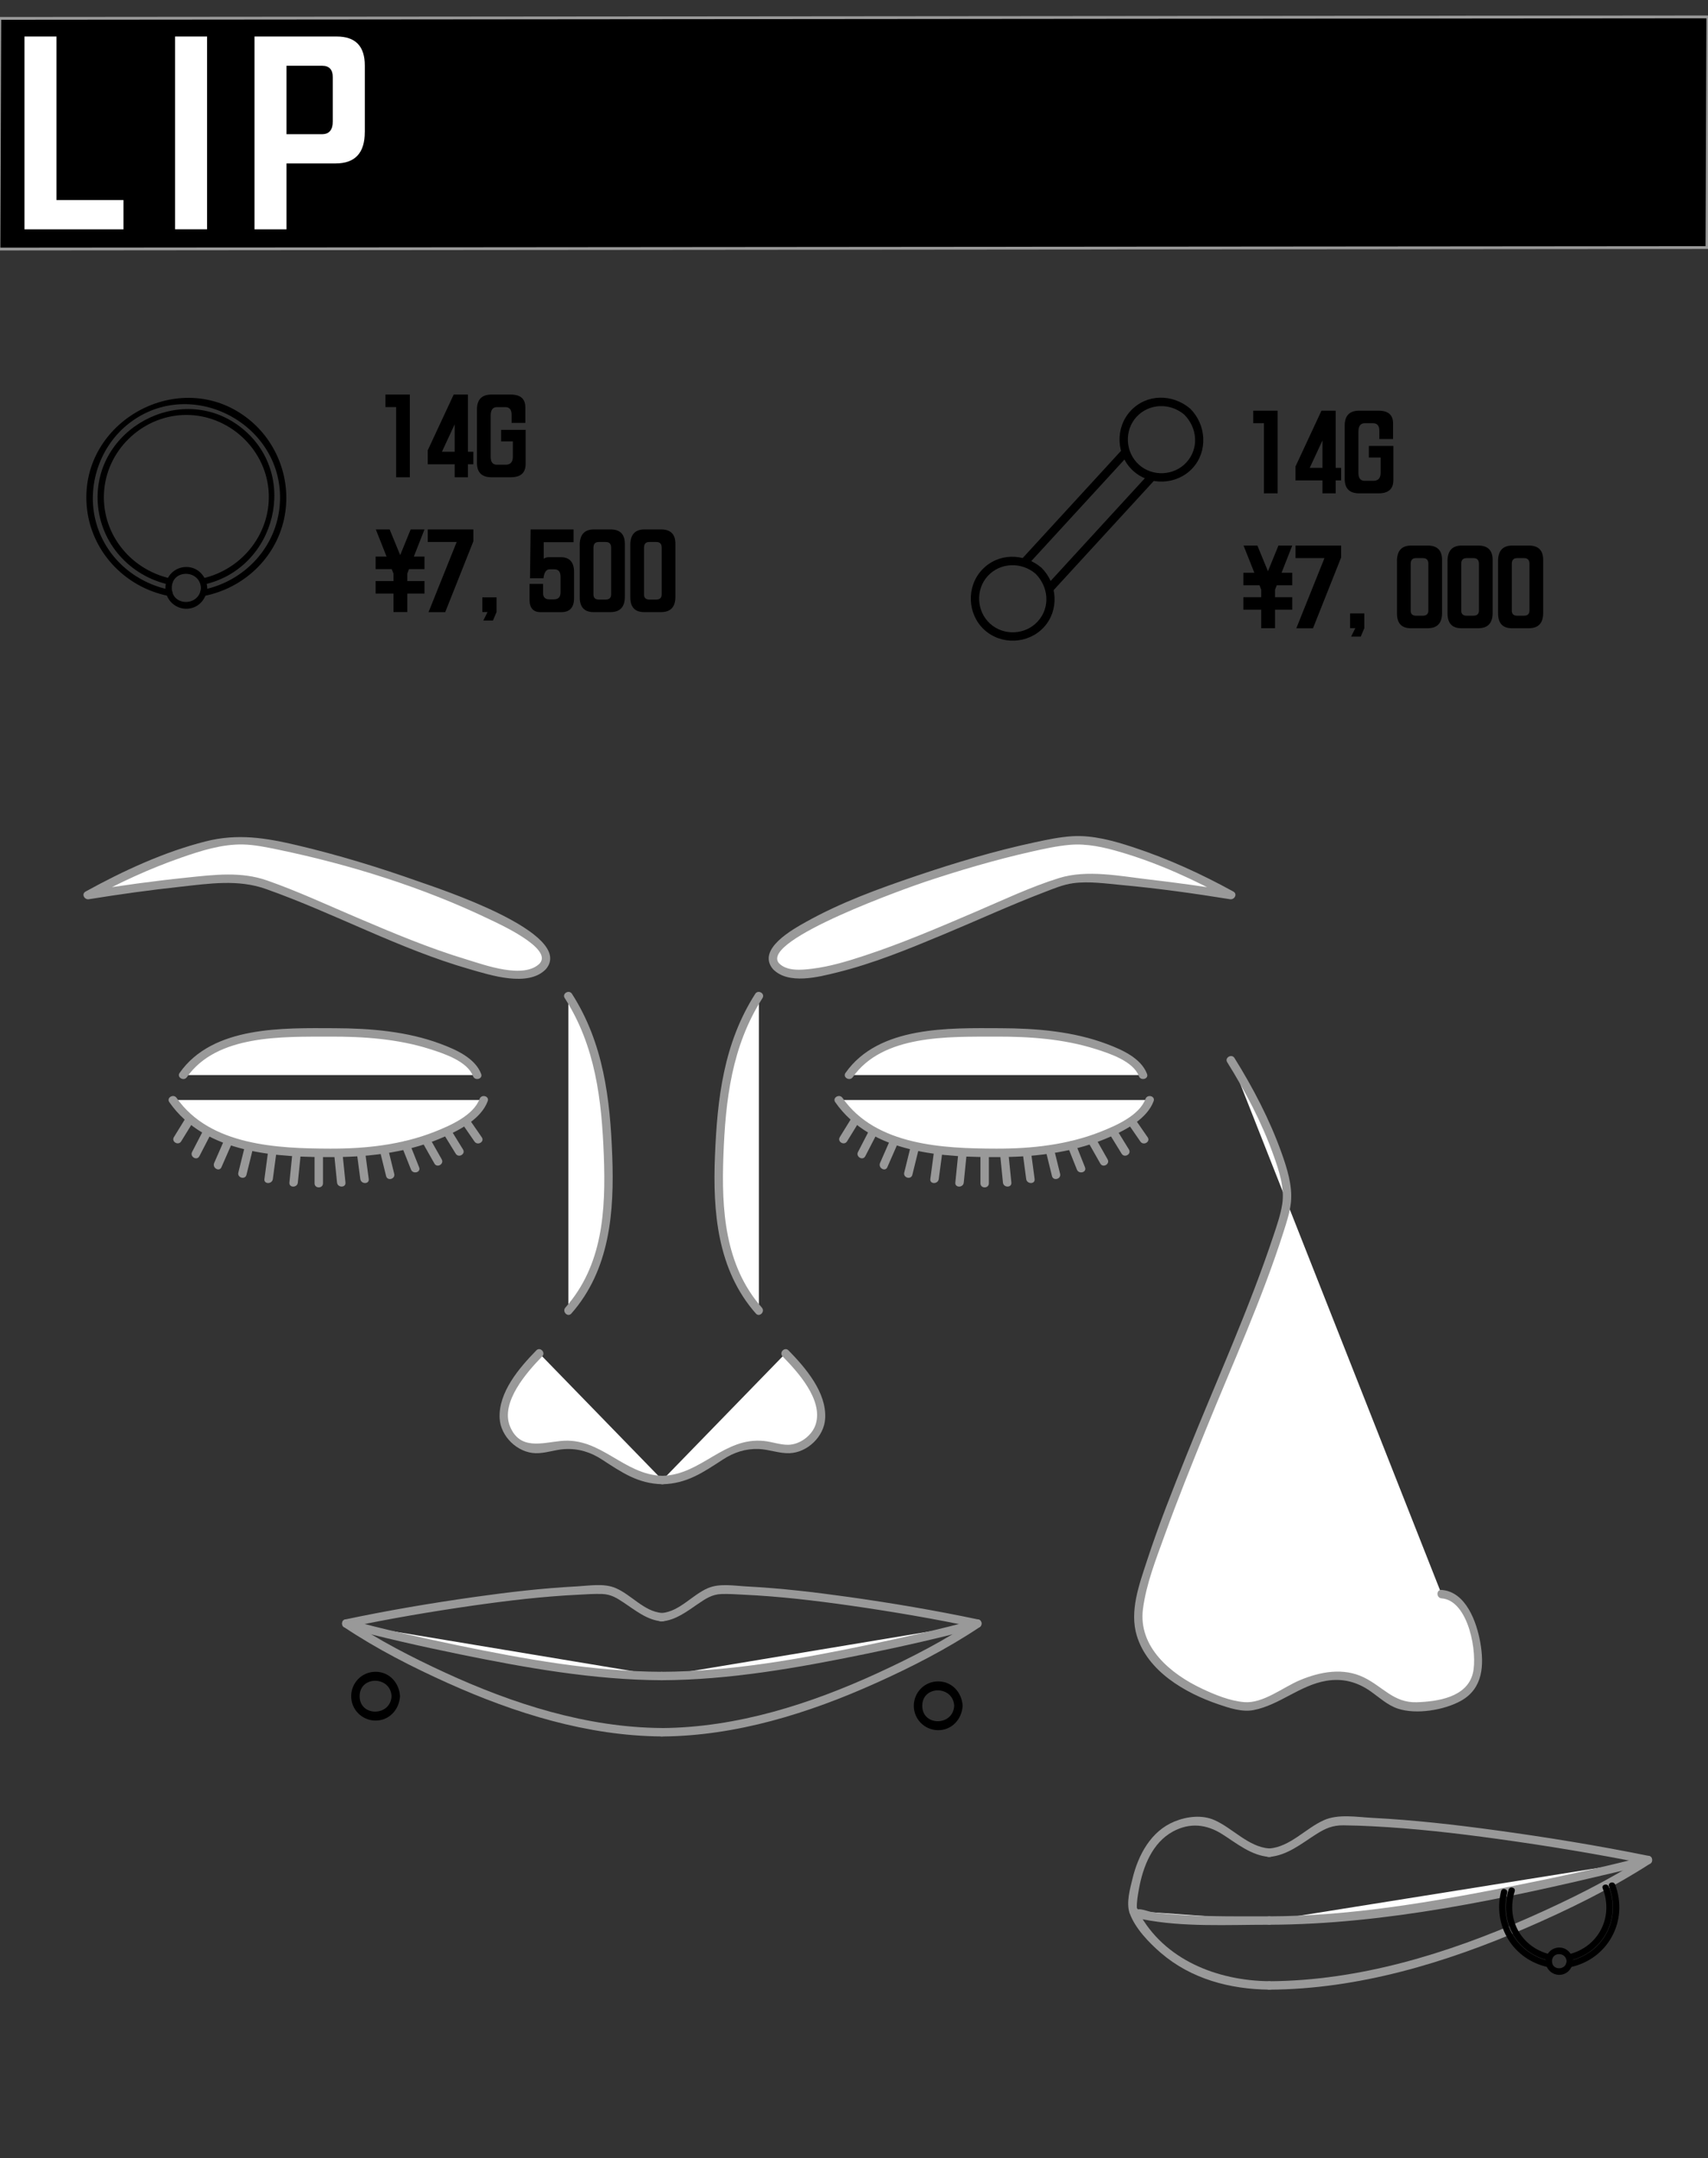 <svg xmlns="http://www.w3.org/2000/svg" id="_耳" viewBox="0 0 608.09 768"><rect x="0" y="0" width="608.09" height="768" fill="#333333" stroke="none"/><defs><style>.cls-1{fill:#fff}.cls-2{fill:#999}</style></defs><path d="m607.72 88.09-608.09.53.3-82.08 608.1-.53-.31 82.08z" style="stroke:#999;stroke-miterlimit:10"/><path d="M368.66 204.13c4.64 4.62 5.37 11.97.82 16.98-4.4 4.85-12.13 5.22-16.98.82s-5.26-12.16-.82-16.98 11.94-5.08 16.98-.82c1.47 1.24 3.6-.87 2.12-2.12-6.24-5.28-15.48-5.37-21.22.82-5.56 6-5.16 15.67.82 21.22s15.67 5.16 21.22-.82 4.97-15.47-.82-21.22c-1.37-1.36-3.49.76-2.12 2.12ZM421.61 147.52c4.64 4.62 5.37 11.97.82 16.98-4.4 4.85-12.13 5.22-16.98.82s-5.26-12.16-.82-16.98 11.94-5.08 16.98-.82c1.47 1.24 3.6-.87 2.12-2.12-6.24-5.28-15.48-5.37-21.22.82-5.56 6-5.16 15.67.82 21.22 5.99 5.57 15.67 5.16 21.22-.82s4.97-15.47-.82-21.22c-1.37-1.36-3.49.76-2.12 2.12Z"/><path d="M365.74 201.21c11.96-13.03 23.92-26.07 35.89-39.1 1.3-1.42-.81-3.55-2.12-2.12-11.96 13.03-23.92 26.07-35.89 39.1-1.3 1.42.81 3.55 2.12 2.12ZM375.16 209.95c11.98-13.05 23.95-26.1 35.93-39.15 1.3-1.42-.81-3.55-2.12-2.12-11.98 13.05-23.95 26.1-35.93 39.15-1.3 1.42.81 3.55 2.12 2.12ZM60.6 209.89c-12.69-2.51-23.14-11.68-26.49-24.31s1.37-26.9 11.95-35.03c22.3-17.12 55.31.59 53.58 28.57-.95 15.44-12.56 27.81-27.54 30.77-1.42.28-.82 2.45.6 2.17 13.89-2.74 25.27-13.24 28.39-27.19 3.02-13.51-2.18-27.79-13.18-36.19-23.97-18.31-59.43 1.13-57.06 31.14 1.28 16.12 13.44 29.14 29.15 32.24 1.41.28 2.02-1.89.6-2.17Z"/><path d="M60.75 205.85c-14.61-3.21-25.05-16.48-23.64-31.61 1.39-14.89 14.31-26.59 29.24-26.59s27.89 11.7 29.24 26.59-9 28.39-23.64 31.61c-1.41.31-.82 2.48.6 2.17 25.86-5.68 34.4-39.68 13-56.11-21.13-16.22-52.57.7-50.73 27.24.99 14.27 11.5 25.83 25.33 28.87 1.41.31 2.01-1.86.6-2.17Z"/><path d="M71.53 209.19c-.36 6.64-10.37 6.7-10.37 0s10.01-6.64 10.37 0c.08 1.44 2.33 1.45 2.25 0-.22-4.03-3.23-7.44-7.44-7.44s-7.45 3.39-7.44 7.44 3.17 7.24 7.09 7.42c4.34.2 7.55-3.24 7.78-7.42.08-1.45-2.17-1.44-2.25 0Z"/><path d="M276.25 343.79c-12.49-13.92 87.72-44.67 107.1-44.79 19.37-.12 54.98 19.54 54.98 19.54s-41.6-6.74-55.74-5.81-93.85 44.99-106.33 31.07Z" class="cls-1"/><path d="M277.31 342.72c-6.99-8.32 47.22-27.32 51.93-28.89 12.38-4.12 24.94-7.83 37.67-10.71 4.57-1.03 9.22-2.07 13.89-2.49 6.21-.56 12.4.88 18.33 2.63 13.32 3.93 26.28 9.86 38.44 16.56l1.16-2.74c-9.94-1.61-19.93-3-29.94-4.16s-21.75-3.57-31.73-.48-20.11 7.9-29.97 12.11c-12.86 5.5-25.77 11.03-39.06 15.42-6.18 2.04-12.54 3.98-19.03 4.76-3.68.44-8.85.95-11.68-2-1.34-1.39-3.46.73-2.12 2.12 5.44 5.66 16.31 2.79 22.82 1.18 12.98-3.2 25.49-8.35 37.8-13.48 11.96-4.97 23.74-10.4 35.84-15.02 3.34-1.28 6.89-2.79 10.46-3.26 5.63-.75 11.77.15 17.38.67 12.86 1.19 25.68 2.98 38.43 5.04 1.57.25 2.76-1.86 1.16-2.74-11.33-6.24-23.34-11.72-35.63-15.76-6.91-2.27-14.39-4.37-21.73-3.92-4.46.28-8.92 1.22-13.28 2.16-14.22 3.05-28.25 7.24-42.02 11.9s-26.95 9.46-39.33 16.35c-4.77 2.66-17.85 9.81-11.91 16.88 1.24 1.48 3.36-.65 2.12-2.12Z" class="cls-2"/><path d="M193.31 343.79c12.49-13.92-87.72-44.67-107.1-44.79-19.37-.12-54.98 19.54-54.98 19.54s41.6-6.74 55.74-5.81c14.14.93 93.85 44.99 106.33 31.07Z" class="cls-1"/><path d="M194.37 344.85c10.75-12.81-38.95-28.92-45.23-31.15-14.17-5.03-28.61-9.45-43.25-12.9-11.31-2.67-21.29-4.31-32.77-1.38-14.82 3.77-29.27 10.46-42.64 17.82-1.59.88-.43 3 1.16 2.74 10.84-1.75 21.74-3.27 32.66-4.45 10.24-1.12 20.45-2.7 30.32.79 24.52 8.67 47.49 21.36 72.58 28.55 7.27 2.08 20.84 6.57 27.17-.02 1.34-1.39-.78-3.52-2.12-2.12-5.64 5.87-19.76.61-26.06-1.29-13.43-4.03-26.42-9.53-39.31-15.01-10.53-4.48-20.97-9.34-31.78-13.12-9.33-3.27-18.78-2.04-28.48-1.04-11.97 1.23-23.91 2.89-35.79 4.81l1.16 2.74c10.39-5.72 21.34-10.75 32.54-14.65 6.99-2.44 14.57-4.85 22.05-4.67 4.1.1 8.22.97 12.23 1.79 25.69 5.31 51.91 13.51 75.56 24.89 2.84 1.36 22.39 10.16 17.87 15.54-1.23 1.47.88 3.6 2.12 2.12Z" class="cls-2"/><path d="M270.18 354.4c-15.82 24.05-14.1 56.69-14.1 56.69s-4.44 34.92 14.1 55.25" class="cls-1"/><path d="M268.88 353.65c-11.28 17.61-13.52 37.39-14.34 57.7-.8 19.79.82 40.47 14.57 56.06 1.28 1.45 3.4-.68 2.12-2.12-13.28-15.05-14.39-35.07-13.68-54.08.74-19.76 2.94-38.93 13.91-56.05 1.04-1.63-1.55-3.14-2.59-1.51Z" class="cls-2"/><path d="M202.35 354.4c15.82 24.05 14.1 56.69 14.1 56.69s4.44 34.92-14.1 55.25" class="cls-1"/><path d="M201.06 355.16c10.97 17.12 13.17 36.29 13.91 56.05s-.39 39.03-13.68 54.08c-1.27 1.44.84 3.57 2.12 2.12 13.78-15.62 15.31-36.25 14.57-56.06-.76-20.3-3.08-40.12-14.34-57.7-1.04-1.62-3.64-.12-2.59 1.51Z" class="cls-2"/><path d="M279.67 481.58c9.96 9.96 17.38 23.18 8.99 30.52-8.38 7.34-11.67.66-22.96 2.25s-14.67 12.3-29.87 12.3" class="cls-1"/><path d="M278.61 482.64c5.42 5.55 14.4 15.36 11.85 24.02-1.2 4.07-5.65 7.42-9.88 7.45-2.87.02-5.74-1.07-8.6-1.36-14.3-1.44-22.25 12.04-36.14 12.4-1.93.05-1.93 3.05 0 3 8.78-.22 14.46-4.21 21.53-8.8 3.9-2.53 8.02-3.9 12.72-3.74 3.69.13 7.26 1.61 10.95 1.49 6.44-.21 12.37-5.94 12.74-12.35.54-9.31-7-18.04-13.05-24.23-1.35-1.38-3.47.74-2.12 2.12Z" class="cls-2"/><path d="M192 481.58c-9.96 9.96-17.38 23.18-8.99 30.52 8.38 7.34 11.67.66 22.96 2.25 11.29 1.59 14.67 12.3 29.87 12.3" class="cls-1"/><path d="M190.94 480.52c-6.06 6.21-13.57 14.91-13.05 24.23.36 6.4 6.31 12.15 12.74 12.35 3.47.11 6.85-1.24 10.31-1.45 4.93-.3 9.27 1.04 13.36 3.7 7.08 4.59 12.75 8.58 21.53 8.8 1.93.05 1.93-2.95 0-3-13.9-.35-21.84-13.83-36.14-12.4-6.83.68-14.62 3.33-18.12-5.19s5.95-19.26 11.48-24.92c1.35-1.38-.77-3.51-2.12-2.12ZM235.62 576.96c5-.46 8.91-3.53 12.94-6.27 2.69-1.83 4.94-3.35 8.25-3.47 2.57-.1 5.18.1 7.75.22 12.77.59 25.5 2.08 38.15 3.89 15.02 2.15 30.02 4.7 44.87 7.84l-.36-2.74c-10.86 7.25-22.65 13.34-34.5 18.79-24.12 11.1-50.34 19.51-77.11 19.69-1.93.01-1.93 3.01 0 3 26.43-.18 52.26-8.24 76.19-18.99 12.7-5.7 25.33-12.15 36.93-19.89 1-.67.98-2.46-.36-2.74-15.31-3.23-30.77-5.85-46.26-8.03-12.02-1.69-24.1-3.11-36.23-3.74-4.38-.22-9.6-1.18-13.75.56-5.7 2.4-10.09 8.31-16.52 8.9-1.91.18-1.92 3.18 0 3Z" class="cls-2"/><path d="M347.98 577.71s-69.31 18.67-112.36 18.67" class="cls-1"/><path d="M347.59 576.27c-13.02 3.5-26.2 6.48-39.41 9.21-23.8 4.91-48.18 9.31-72.56 9.41-1.93 0-1.93 3.01 0 3 24.21-.1 48.45-4.42 72.09-9.26 13.63-2.79 27.23-5.85 40.67-9.47 1.86-.5 1.07-3.4-.8-2.89Z" class="cls-2"/><path d="M235.62 573.96c-6.43-.59-10.82-6.51-16.52-8.9-4.14-1.74-9.38-.79-13.75-.56-12.13.63-24.21 2.04-36.23 3.74-15.49 2.18-30.95 4.8-46.26 8.03-1.35.28-1.36 2.07-.36 2.74 11.6 7.74 24.23 14.19 36.93 19.89 23.93 10.75 49.76 18.81 76.19 18.99 1.93.01 1.93-2.99 0-3-26.76-.18-52.99-8.59-77.11-19.69-11.84-5.45-23.63-11.53-34.5-18.79l-.36 2.74c14.85-3.14 29.85-5.69 44.87-7.84 12.43-1.78 24.94-3.25 37.48-3.86 2.78-.14 5.63-.35 8.41-.25 3.1.12 5.17 1.41 7.72 3.11 4.23 2.82 8.24 6.15 13.48 6.64 1.92.18 1.91-2.82 0-3Z" class="cls-2"/><path d="M123.26 577.71s69.31 18.67 112.36 18.67" class="cls-1"/><path d="M122.86 579.16c13.44 3.61 27.04 6.68 40.67 9.47 23.65 4.84 47.89 9.16 72.09 9.26 1.93 0 1.93-2.99 0-3-24.38-.1-48.75-4.5-72.56-9.41-13.2-2.73-26.39-5.7-39.41-9.21-1.87-.5-2.66 2.39-.8 2.89Z" class="cls-2"/><path d="M302.32 382.54c7.85-11.51 21.97-15.17 53.87-15.17s48.64 8.89 50.73 15.17" class="cls-1"/><path d="M303.61 383.29c10.71-15.26 34.25-14.35 50.72-14.42 12.05-.05 24.36.78 35.91 4.47 4.79 1.53 13.22 4.25 15.24 9.6.67 1.79 3.58 1.01 2.89-.8-2.14-5.67-9.02-8.65-14.24-10.62-11.98-4.53-25.24-5.61-37.94-5.65-18.22-.06-43.37-.9-55.17 15.91-1.11 1.58 1.49 3.08 2.59 1.51Z" class="cls-2"/><path d="M298.66 391.43c8.3 12.17 23.23 18.81 56.97 18.81s51.44-12.17 53.65-18.81" class="cls-1"/><path d="M297.36 392.19c12.91 18.5 38.71 19.7 59.19 19.54 13.2-.1 26.82-1.9 38.96-7.33 5.62-2.51 12.91-6.38 15.21-12.57.67-1.81-2.23-2.59-2.89-.8-2.2 5.94-10.64 9.57-16 11.69-11.75 4.65-24.59 6.05-37.13 6.01-18.76-.05-42.88-1.05-54.75-18.06-1.1-1.57-3.7-.07-2.59 1.51Z" class="cls-2"/><path d="M349.06 411.62v9.45c0 1.93 3 1.93 3 0v-9.45c0-1.93-3-1.93-3 0Z" class="cls-2"/><path d="m342.67 410.43-1.05 10.37" class="cls-1"/><path d="m341.17 410.43-1.05 10.37c-.19 1.92 2.81 1.91 3 0l1.05-10.37c.19-1.92-2.81-1.91-3 0Z" class="cls-2"/><path d="m334.03 409.73-1.31 9.81" class="cls-1"/><path d="M332.53 409.73c-.44 3.27-.87 6.54-1.31 9.81-.25 1.91 2.75 1.89 3 0 .44-3.27.87-6.54 1.31-9.81.25-1.91-2.75-1.89-3 0Z" class="cls-2"/><path d="m325.75 408.04-2.37 9.6" class="cls-1"/><path d="m324.3 407.64-2.37 9.6c-.46 1.87 2.43 2.67 2.89.8l2.37-9.6c.46-1.87-2.43-2.67-2.89-.8Z" class="cls-2"/><path d="m318.31 406.17-3.69 8.42" class="cls-1"/><path d="M317.01 405.41c-1.23 2.81-2.46 5.61-3.69 8.42-.77 1.75 1.82 3.28 2.59 1.51l3.69-8.42c.77-1.75-1.82-3.28-2.59-1.51Z" class="cls-2"/><path d="m310.84 402.78-4.07 7.89" class="cls-1"/><path d="m309.55 402.02-4.08 7.89c-.88 1.71 1.7 3.23 2.59 1.51l4.08-7.89c.88-1.71-1.7-3.23-2.59-1.51Z" class="cls-2"/><path d="m304.48 398.58-4.19 6.8" class="cls-1"/><path d="M303.18 397.82c-1.4 2.27-2.79 4.54-4.19 6.8-1.02 1.65 1.58 3.16 2.59 1.51 1.4-2.27 2.79-4.54 4.19-6.8 1.02-1.65-1.58-3.16-2.59-1.51Z" class="cls-2"/><path d="m357.55 410.67 1.02 10.13" class="cls-1"/><path d="m356.05 410.67 1.02 10.12c.19 1.9 3.19 1.92 3 0l-1.02-10.12c-.19-1.9-3.19-1.92-3 0Z" class="cls-2"/><path d="m365.6 410.17 1.25 9.37" class="cls-1"/><path d="M364.1 410.17c.42 3.12.83 6.24 1.25 9.37.25 1.89 3.25 1.91 3 0-.42-3.12-.83-6.24-1.25-9.37-.25-1.89-3.25-1.91-3 0Z" class="cls-2"/><path d="m373.76 409.07 2.22 9" class="cls-1"/><path d="m372.31 409.47 2.22 9.01c.46 1.87 3.36 1.08 2.89-.8l-2.22-9.01c-.46-1.87-3.36-1.08-2.89.8Z" class="cls-2"/><path d="m381.54 407.46 3.31 8.32" class="cls-1"/><path d="M380.09 407.86c1.1 2.77 2.2 5.54 3.31 8.32.7 1.77 3.61 1 2.89-.8-1.1-2.77-2.2-5.54-3.31-8.32-.7-1.77-3.61-1-2.89.8Z" class="cls-2"/><path d="m388.84 405.87 4.19 7.41" class="cls-1"/><path d="m387.54 406.63 4.2 7.41c.95 1.68 3.54.17 2.59-1.51l-4.2-7.41c-.95-1.68-3.54-.17-2.59 1.51Z" class="cls-2"/><path d="m396.18 402.56 4.44 7.21" class="cls-1"/><path d="M394.89 403.32c1.48 2.4 2.96 4.8 4.44 7.21 1.01 1.64 3.61.14 2.59-1.51-1.48-2.4-2.96-4.8-4.44-7.21-1.01-1.64-3.61-.14-2.59 1.51Z" class="cls-2"/><path d="m403.24 399.56 4.07 5.89" class="cls-1"/><path d="M401.94 400.32c1.36 1.96 2.71 3.93 4.07 5.89 1.09 1.58 3.69.08 2.59-1.51-1.36-1.96-2.71-3.93-4.07-5.89-1.09-1.58-3.69-.08-2.59 1.51Z" class="cls-2"/><path d="M65.24 382.54c7.85-11.51 21.97-15.17 53.87-15.17s48.64 8.89 50.73 15.17" class="cls-1"/><path d="M66.54 383.29c10.71-15.26 34.25-14.35 50.72-14.42 12.05-.05 24.36.78 35.91 4.47 4.79 1.53 13.22 4.25 15.24 9.6.67 1.79 3.58 1.01 2.89-.8-2.14-5.67-9.02-8.65-14.24-10.62-11.98-4.53-25.24-5.61-37.94-5.65-18.22-.06-43.37-.9-55.17 15.91-1.11 1.58 1.49 3.08 2.59 1.51Z" class="cls-2"/><path d="M61.58 391.43c8.3 12.17 23.23 18.81 56.97 18.81s51.44-12.17 53.65-18.81" class="cls-1"/><path d="M60.28 392.19c12.91 18.5 38.71 19.7 59.19 19.54 13.2-.1 26.82-1.9 38.96-7.33 5.62-2.51 12.91-6.38 15.21-12.57.67-1.81-2.23-2.59-2.89-.8-2.2 5.94-10.64 9.57-16 11.69-11.75 4.65-24.59 6.05-37.13 6.01-18.76-.05-42.88-1.05-54.75-18.06-1.1-1.57-3.7-.07-2.59 1.51Z" class="cls-2"/><path d="M111.99 411.62v9.45c0 1.93 3 1.93 3 0v-9.45c0-1.93-3-1.93-3 0Z" class="cls-2"/><path d="m105.59 410.43-1.05 10.37" class="cls-1"/><path d="m104.09 410.43-1.05 10.37c-.19 1.92 2.81 1.91 3 0l1.05-10.37c.19-1.92-2.81-1.91-3 0Z" class="cls-2"/><path d="m96.95 409.73-1.3 9.81" class="cls-1"/><path d="M95.45 409.73c-.44 3.27-.87 6.54-1.31 9.81-.25 1.91 2.75 1.89 3 0 .44-3.27.87-6.54 1.31-9.81.25-1.91-2.75-1.89-3 0Z" class="cls-2"/><path d="m88.67 408.04-2.36 9.6" class="cls-1"/><path d="m87.23 407.64-2.37 9.6c-.46 1.87 2.43 2.67 2.89.8l2.37-9.6c.46-1.87-2.43-2.67-2.89-.8Z" class="cls-2"/><path d="m81.23 406.17-3.69 8.42" class="cls-1"/><path d="m79.94 405.41-3.69 8.42c-.77 1.75 1.82 3.28 2.59 1.51l3.69-8.42c.77-1.75-1.82-3.28-2.59-1.51Z" class="cls-2"/><path d="m73.77 402.78-4.08 7.89" class="cls-1"/><path d="m72.47 402.02-4.08 7.89c-.88 1.71 1.7 3.23 2.59 1.51l4.08-7.89c.88-1.71-1.7-3.23-2.59-1.51Z" class="cls-2"/><path d="m67.4 398.58-4.19 6.8" class="cls-1"/><path d="m66.11 397.82-4.19 6.8c-1.02 1.65 1.58 3.16 2.59 1.51l4.19-6.8c1.02-1.65-1.58-3.16-2.59-1.51Z" class="cls-2"/><path d="m120.47 410.67 1.03 10.13" class="cls-1"/><path d="m118.97 410.67 1.02 10.12c.19 1.9 3.19 1.92 3 0l-1.02-10.12c-.19-1.9-3.19-1.92-3 0Z" class="cls-2"/><path d="m128.53 410.17 1.25 9.37" class="cls-1"/><path d="M127.03 410.17c.42 3.12.83 6.24 1.25 9.37.25 1.89 3.25 1.91 3 0-.42-3.12-.83-6.24-1.25-9.37-.25-1.89-3.25-1.91-3 0Z" class="cls-2"/><path d="m136.68 409.07 2.22 9" class="cls-1"/><path d="m135.24 409.47 2.22 9.01c.46 1.87 3.36 1.08 2.89-.8l-2.22-9.01c-.46-1.87-3.36-1.08-2.89.8Z" class="cls-2"/><path d="m144.46 407.46 3.31 8.32" class="cls-1"/><path d="M143.02 407.86c1.1 2.77 2.2 5.54 3.31 8.32.7 1.77 3.61 1 2.89-.8-1.1-2.77-2.2-5.54-3.31-8.32-.7-1.77-3.61-1-2.89.8Z" class="cls-2"/><path d="m151.76 405.87 4.2 7.41" class="cls-1"/><path d="m150.47 406.63 4.2 7.41c.95 1.68 3.54.17 2.59-1.51l-4.2-7.41c-.95-1.68-3.54-.17-2.59 1.51Z" class="cls-2"/><path d="m159.11 402.56 4.43 7.21" class="cls-1"/><path d="M157.81 403.32c1.48 2.4 2.96 4.8 4.44 7.21 1.01 1.64 3.61.14 2.59-1.51-1.48-2.4-2.96-4.8-4.44-7.21-1.01-1.64-3.61-.14-2.59 1.51Z" class="cls-2"/><path d="m166.16 399.56 4.07 5.89" class="cls-1"/><path d="M164.87 400.32c1.36 1.96 2.71 3.93 4.07 5.89 1.09 1.58 3.69.08 2.59-1.51-1.36-1.96-2.71-3.93-4.07-5.89-1.09-1.58-3.69-.08-2.59 1.51Z" class="cls-2"/><path d="M339.72 606.99c-.39 7.28-11.37 7.35-11.37 0s10.98-7.29 11.37 0c.1 1.92 3.1 1.93 3 0-.25-4.71-3.77-8.69-8.69-8.69s-8.69 3.97-8.69 8.69 3.73 8.46 8.3 8.67c5.07.22 8.82-3.79 9.08-8.67.1-1.93-2.9-1.92-3 0ZM139.41 603.57c-.39 7.28-11.37 7.35-11.37 0s10.98-7.29 11.37 0c.1 1.92 3.1 1.93 3 0-.25-4.71-3.77-8.69-8.69-8.69s-8.69 3.97-8.69 8.69 3.73 8.46 8.3 8.67c5.07.22 8.82-3.79 9.08-8.67.1-1.93-2.9-1.92-3 0Z"/><path d="M438.24 377.26s20 32 20 49-53 127-53 149 32 32 39 32 19-11 32-11 16 11 26 11 24-2 24-15-6-25-13-25" class="cls-1"/><path d="M436.94 378.01c6.45 10.36 12.31 21.46 16.42 32.96 1.96 5.48 4.08 11.72 3.13 17.61-.59 3.69-1.84 7.32-3.02 10.85-8.8 26.49-20.48 52.06-30.87 77.95-5.06 12.61-10.1 25.26-14.32 38.19-2.7 8.28-6.2 17.7-3.57 26.42 3.84 12.73 17.22 20.44 29.04 24.46 3.87 1.32 8.44 2.86 12.57 2.06 9.14-1.76 16.47-8.83 25.84-10.41 5.79-.98 10.95.35 15.72 3.68 3.16 2.21 6.04 4.96 9.76 6.21 6.57 2.2 16.55.54 22.52-2.79 7.85-4.39 8.28-12.72 6.85-20.78-1.28-7.24-5.08-18.03-13.79-18.67-1.93-.14-1.92 2.86 0 3 9.69.72 12.95 19.68 11.12 26.79-2.18 8.48-12.64 9.95-20 10.18-8.11.25-12.01-5.52-18.71-8.8-7.36-3.61-15.51-2.09-22.79.93-6.02 2.5-13.11 8.39-19.88 7.83-5.13-.43-10.51-2.65-15.1-4.82-11.04-5.21-22.67-14.75-20.94-28.3 1.14-8.93 4.67-17.79 7.7-26.19 4.57-12.65 9.6-25.13 14.66-37.59 9.48-23.32 20.05-46.49 27.71-70.5 1.08-3.38 2.24-6.89 2.61-10.44.61-5.93-1.4-12.17-3.36-17.67-4.2-11.75-10.13-23.09-16.73-33.68-1.02-1.64-3.62-.13-2.59 1.51ZM451.88 660.76c6.45-.52 11.51-4.78 16.78-8.12 3.21-2.04 5.81-3.16 9.64-3.12 3.46.04 6.92.16 10.37.34 14.83.75 29.61 2.44 44.31 4.47 17.86 2.47 35.69 5.39 53.36 8.98l-.36-2.74c-13.14 8.44-27.36 15.48-41.62 21.78-29.05 12.83-60.49 22.48-92.48 22.65-1.93.01-1.93 3.01 0 3 31.65-.17 62.68-9.5 91.52-21.98 15.12-6.54 30.2-13.94 44.09-22.86 1.01-.65.97-2.47-.36-2.74-18.12-3.68-36.42-6.66-54.74-9.16-14.51-1.98-29.09-3.64-43.73-4.39-5.5-.28-12.16-1.49-17.33.82-6.56 2.93-11.98 9.48-19.46 10.08-1.91.15-1.93 3.15 0 3Z" class="cls-2"/><path d="M586.74 661.85s-83.18 21.55-134.86 21.55" class="cls-1"/><path d="M586.34 660.41c-15.68 4.05-31.54 7.5-47.42 10.65-28.58 5.67-57.82 10.75-87.04 10.84-1.93 0-1.93 3.01 0 3 41.61-.13 83.62-9.24 123.95-18.82 3.78-.9 7.55-1.81 11.31-2.78 1.87-.48 1.08-3.38-.8-2.89Z" class="cls-2"/><path d="M451.88 657.76c-7.48-.6-12.9-7.15-19.46-10.08-4.46-1.99-9.85-1.33-14.28.48-8.38 3.42-12.9 11.89-14.93 20.28-.87 3.57-2.32 8.65-1.05 12.26 1.89 5.4 6.92 10.59 11.12 14.21 10.76 9.27 24.61 12.94 38.61 13.08 1.93.02 1.93-2.98 0-3-18.45-.19-37.4-7.54-46.49-24.49-.25-.46-.58-.97-.72-1.47-.12-.43.12.93.08-.07-.1-2.25.35-4.66.74-6.85 1.42-7.84 4.72-16.39 12.1-20.39 5.99-3.24 11.92-2.61 17.51.93 5.26 3.34 10.34 7.61 16.78 8.12 1.92.15 1.91-2.85 0-3Z" class="cls-2"/><path d="M403.76 680.02s-3.56 3.38 48.12 3.38" class="cls-1"/><path d="M402.7 678.96c-2.37 2.4 2.64 3.7 4 3.97 14.58 2.9 30.44 1.96 45.18 1.97 1.93 0 1.93-3 0-3-13.68-.01-27.62.24-41.24-1.4-1.33-.16-4.32-1.37-5.57-1.08-.51.12.22-.15-.02.13-.12.13.17 1.12-.23 1.53 1.36-1.37-.76-3.5-2.12-2.12Z" class="cls-2"/><path d="M572.86 671.2c4.44 11.77-2.09 24.02-14.43 26.64-1.42.3-.82 2.47.6 2.17 13.47-2.86 20.86-16.54 16-29.41-.51-1.34-2.68-.76-2.17.6ZM551.86 697.84c-11.31-2.4-18.05-13.04-15.26-24.3.35-1.41-1.82-2.01-2.17-.6-3.08 12.41 4.28 24.41 16.83 27.07 1.41.3 2.02-1.87.6-2.17Z"/><path d="M570.59 671.93c4 10.26-1.49 21-12.26 23.53-1.41.33-.81 2.5.6 2.17 11.87-2.79 18.27-14.91 13.83-26.29-.52-1.33-2.7-.75-2.17.6ZM551.96 695.45c-10.3-2.42-15.84-12.37-12.69-22.43.43-1.39-1.74-1.98-2.17-.6-3.51 11.21 2.8 22.51 14.27 25.2 1.41.33 2.01-1.84.6-2.17Z"/><path d="M557.75 697.87c-.18 3.34-5.21 3.37-5.21 0s5.03-3.34 5.21 0c.08 1.44 2.33 1.45 2.25 0-.14-2.63-2.11-4.86-4.86-4.86s-4.86 2.22-4.86 4.86 2.09 4.74 4.65 4.85c2.83.12 4.91-2.13 5.06-4.85.08-1.45-2.17-1.44-2.25 0Z"/><path d="M43.96 71.2v10.41H8.71V12.99H20.1v58.2h23.86ZM73.72 12.99V81.6H62.33V12.99h11.39ZM129.87 47.01c0 7.43-3.47 11.15-10.41 11.15H102v23.45H90.61V12.99h29.27c6.67 0 10 3.44 10 10.33v23.69ZM102 23.4v24.35h12.79c2.46-.05 3.69-1.58 3.69-4.59V27.5c0-2.73-1.26-4.1-3.77-4.1H102Z" class="cls-1"/><path d="M145.92 140.39v29.43h-4.89v-24.96h-3.8v-4.46h8.68ZM166.59 140.39v20.36h1.93v4.46h-1.93v4.61h-4.71v-4.61h-9.6v-4.96l9.25-19.86h5.06Zm-9.25 20.36h4.54v-9.77l-4.54 9.77ZM187.13 157.06v8.12c-.02 3.09-1.77 4.64-5.24 4.64h-6.96c-3.42 0-5.13-1.72-5.13-5.17v-18.91c0-3.56 1.72-5.34 5.17-5.34h6.86c3.47 0 5.2 1.51 5.2 4.54v5.55h-4.89v-2.95c0-1.78-.75-2.67-2.25-2.67h-2.99c-1.48.02-2.21 1.03-2.21 3.02v14.66c0 1.88.74 2.81 2.21 2.81h3.16c1.69-.02 2.53-.96 2.53-2.81v-5.48h-4.18v-4.11h8.72v4.11ZM151.13 198.06v4.46h-5.52l-.6 1.58v2.67h6.12v4.46h-6.12v6.57h-4.92v-6.57h-6.36v-4.46h6.36v-2.67l-.63-1.58h-5.73v-4.46h3.9l-3.83-9.67h4.92l3.76 9.14 3.73-9.14h4.92l-3.8 9.67h3.8ZM168.53 192.61l-10.02 25.21h-5.94l10.02-24.96h-10.3v-4.46h16.24v4.22ZM175.52 220.81h-3.45l1.51-3.02h-1.86v-5.24h5.06v5.24l-1.27 3.02ZM193.35 207.76v3.27c0 1.5.75 2.25 2.25 2.25h1.58c1.59 0 2.39-.82 2.39-2.46v-5.66c-.02-1.71-.75-2.57-2.18-2.57h-1.76c-1.12.02-1.83 1-2.11 2.92v.25h-4.82l.21-17.37h15.29v4.54h-10.62v5.87c.59-.35 1.17-.53 1.76-.53h4.29c3.16 0 4.75 1.76 4.75 5.27v9.32c-.02 3.3-1.52 4.96-4.5 4.96h-7.45c-2.6 0-3.9-1.48-3.9-4.43v-5.62h4.82ZM206.39 193.98c0-3.73 1.69-5.59 5.06-5.59h5.98c3.35.02 5.03 1.73 5.03 5.13v18.91c-.02 3.59-1.73 5.38-5.13 5.38h-6.01c-3.28 0-4.92-1.77-4.92-5.31v-18.53Zm4.89 17.51c0 1.24.63 1.86 1.9 1.86h2.5c1.27-.02 1.9-.64 1.9-1.86V194.9c0-1.36-.63-2.04-1.9-2.04h-2.53c-1.24 0-1.86.68-1.86 2.04v16.59ZM224.39 193.98c0-3.73 1.69-5.59 5.06-5.59h5.98c3.35.02 5.03 1.73 5.03 5.13v18.91c-.02 3.59-1.73 5.38-5.13 5.38h-6.01c-3.28 0-4.92-1.77-4.92-5.31v-18.53Zm4.89 17.51c0 1.24.63 1.86 1.9 1.86h2.5c1.27-.02 1.9-.64 1.9-1.86V194.9c0-1.36-.63-2.04-1.9-2.04h-2.53c-1.24 0-1.86.68-1.86 2.04v16.59ZM454.87 146.13v29.43h-4.89V150.6h-3.8v-4.46h8.68ZM475.54 146.13v20.36h1.93v4.46h-1.93v4.61h-4.71v-4.61h-9.6v-4.96l9.25-19.86h5.06Zm-9.25 20.36h4.54v-9.77l-4.54 9.77ZM496.07 162.79v8.12c-.02 3.09-1.77 4.64-5.24 4.64h-6.96c-3.42 0-5.13-1.72-5.13-5.17v-18.91c0-3.56 1.72-5.34 5.17-5.34h6.86c3.47 0 5.2 1.51 5.2 4.54v5.55h-4.89v-2.95c0-1.78-.75-2.67-2.25-2.67h-2.99c-1.48.02-2.21 1.03-2.21 3.02v14.66c0 1.88.74 2.81 2.21 2.81H489c1.69-.02 2.53-.96 2.53-2.81v-5.48h-4.18v-4.11h8.72v4.11ZM460.07 203.8v4.46h-5.52l-.6 1.58v2.67h6.12v4.46h-6.12v6.57h-4.92v-6.57h-6.36v-4.46h6.36v-2.67l-.63-1.58h-5.73v-4.46h3.9l-3.83-9.67h4.92l3.76 9.14 3.73-9.14h4.92l-3.8 9.67h3.8ZM477.48 198.35l-10.02 25.21h-5.94l10.02-24.96h-10.3v-4.46h16.24v4.22ZM484.47 226.54h-3.45l1.51-3.02h-1.86v-5.24h5.06v5.24l-1.27 3.02ZM497.34 199.72c0-3.73 1.69-5.59 5.06-5.59h5.98c3.35.02 5.03 1.73 5.03 5.13v18.91c-.02 3.59-1.73 5.38-5.13 5.38h-6.01c-3.28 0-4.92-1.77-4.92-5.31v-18.53Zm4.89 17.51c0 1.24.63 1.86 1.9 1.86h2.5c1.27-.02 1.9-.64 1.9-1.86v-16.59c0-1.36-.63-2.04-1.9-2.04h-2.53c-1.24 0-1.86.68-1.86 2.04v16.59ZM515.34 199.72c0-3.73 1.69-5.59 5.06-5.59h5.98c3.35.02 5.03 1.73 5.03 5.13v18.91c-.02 3.59-1.73 5.38-5.13 5.38h-6.01c-3.28 0-4.92-1.77-4.92-5.31v-18.53Zm4.89 17.51c0 1.24.63 1.86 1.9 1.86h2.5c1.27-.02 1.9-.64 1.9-1.86v-16.59c0-1.36-.63-2.04-1.9-2.04h-2.53c-1.24 0-1.86.68-1.86 2.04v16.59ZM533.34 199.72c0-3.73 1.69-5.59 5.06-5.59h5.98c3.35.02 5.03 1.73 5.03 5.13v18.91c-.02 3.59-1.73 5.38-5.13 5.38h-6.01c-3.28 0-4.92-1.77-4.92-5.31v-18.53Zm4.89 17.51c0 1.24.63 1.86 1.9 1.86h2.5c1.27-.02 1.9-.64 1.9-1.86v-16.59c0-1.36-.63-2.04-1.9-2.04h-2.53c-1.24 0-1.86.68-1.86 2.04v16.59Z"/></svg>